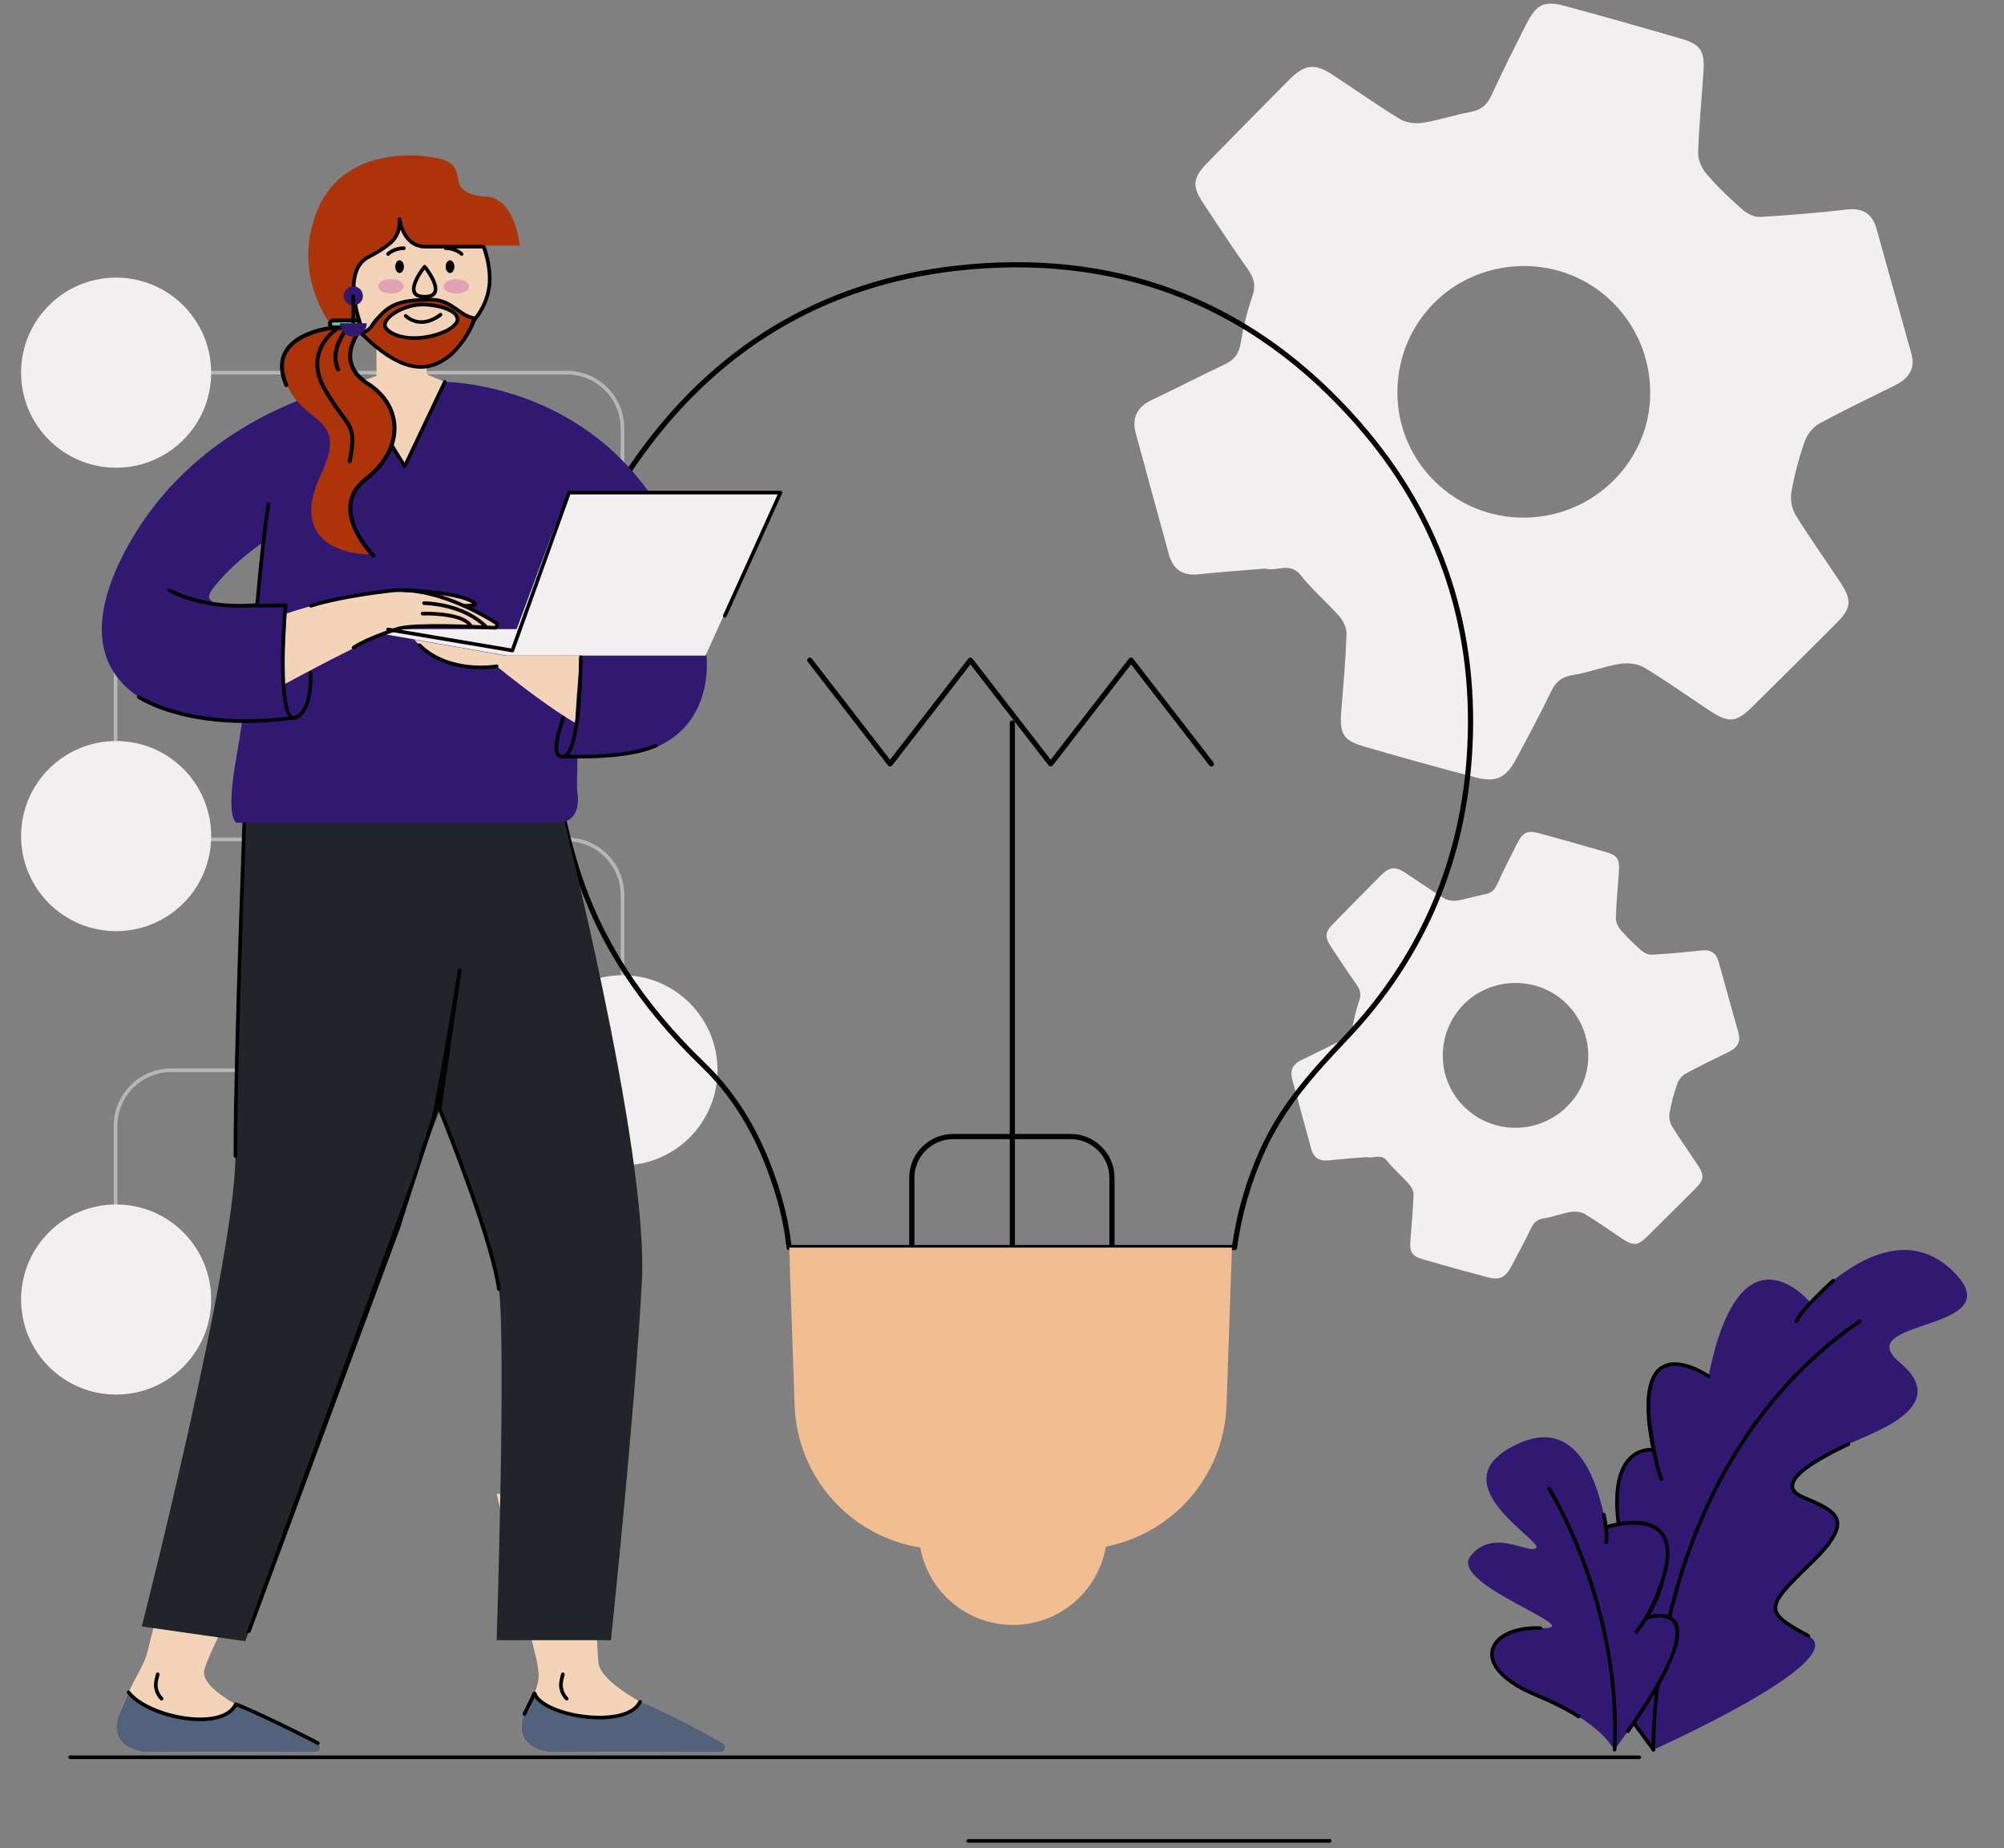 <svg viewBox="135.2 90.242 551.2 508.261" xmlns="http://www.w3.org/2000/svg" overflow="visible">
    <rect x="135.2" y="90.242" width="551.2" height="508.261" fill="#808080" stroke="none"/>
    <g id="Master/Spot Illustration/Process" stroke="none" stroke-width="1" fill="none" fill-rule="evenodd">
        <path d="M586.099,574 L154.5,574 C154.224,574 154,573.776 154,573.5 C154,573.224 154.224,573 154.5,573 L586.099,573 C586.375,573 586.599,573.224 586.599,573.5 C586.599,573.776 586.375,574 586.099,574" id="Fill-32" fill="#000"/>
        <path d="M500.937,597 L401.5,597 C401.224,597 401,596.776 401,596.5 C401,596.224 401.224,596 401.5,596 L500.937,596 C501.213,596 501.437,596.224 501.437,596.5 C501.437,596.776 501.213,597 500.937,597" id="Fill-33" fill="#000"/>
        <g id="User Interface" transform="translate(116, 56.24) scale(1 1)">
            <g id="User Interface/Idea" stroke="none" stroke-width="1" fill="none" fill-rule="evenodd">
                <g id="Group-22" transform="translate(25, 34)">
                    <path d="M165.412,141.246 C165.136,141.246 164.912,141.022 164.912,140.746 L164.912,117.781 C164.912,109.623 158.275,102.985 150.116,102.985 L52.281,102.985 C52.005,102.985 51.781,102.762 51.781,102.485 C51.781,102.209 52.005,101.985 52.281,101.985 L150.116,101.985 C158.826,101.985 165.912,109.071 165.912,117.781 L165.912,140.746 C165.912,141.022 165.688,141.246 165.412,141.246" id="Fill-1" fill="#B5B6B7"/>
                    <path d="M165.412,269.601 C165.136,269.601 164.912,269.377 164.912,269.101 L164.912,246.136 C164.912,237.978 158.275,231.34 150.116,231.34 L52.281,231.34 C52.005,231.34 51.781,231.117 51.781,230.84 C51.781,230.564 52.005,230.34 52.281,230.34 L150.116,230.34 C158.826,230.34 165.912,237.426 165.912,246.136 L165.912,269.101 C165.912,269.377 165.688,269.601 165.412,269.601" id="Fill-3" fill="#B5B6B7"/>
                    <path d="M25.987,206.111 C25.711,206.111 25.487,205.887 25.487,205.611 L25.487,182.646 C25.487,173.936 32.573,166.85 41.283,166.85 L139.117,166.85 C139.394,166.85 139.617,167.074 139.617,167.35 C139.617,167.627 139.394,167.85 139.117,167.85 L41.283,167.85 C33.124,167.85 26.487,174.488 26.487,182.646 L26.487,205.611 C26.487,205.887 26.263,206.111 25.987,206.111" id="Fill-5" fill="#B5B6B7"/>
                    <path d="M25.987,333.092 C25.711,333.092 25.487,332.868 25.487,332.592 L25.487,309.627 C25.487,300.917 32.573,293.831 41.283,293.831 L139.117,293.831 C139.394,293.831 139.617,294.055 139.617,294.331 C139.617,294.608 139.394,294.831 139.117,294.831 L41.283,294.831 C33.124,294.831 26.487,301.469 26.487,309.627 L26.487,332.592 C26.487,332.868 26.263,333.092 25.987,333.092" id="Fill-7" fill="#B5B6B7"/>
                    <g id="Group-11" transform="translate(0, 0.494)" fill="#F1EFEF">
                        <path d="M165.412,140.252 C150.974,140.252 139.271,151.955 139.271,166.393 C139.271,180.829 150.974,192.533 165.412,192.533 C179.849,192.533 191.553,180.829 191.553,166.393 C191.553,151.955 179.849,140.252 165.412,140.252 M165.412,267.696 C150.974,267.696 139.271,279.399 139.271,293.837 C139.271,308.274 150.974,319.978 165.412,319.978 C179.849,319.978 191.553,308.274 191.553,293.837 C191.553,279.399 179.849,267.696 165.412,267.696 M26.141,203.295 C11.704,203.295 0,214.998 0,229.436 C0,243.873 11.704,255.576 26.141,255.576 C40.578,255.576 52.281,243.873 52.281,229.436 C52.281,214.998 40.578,203.295 26.141,203.295 M26.141,330.739 C11.704,330.739 0,342.443 0,356.88 C0,371.317 11.704,383.022 26.141,383.022 C40.578,383.022 52.281,371.317 52.281,356.88 C52.281,342.443 40.578,330.739 26.141,330.739 M26.141,75.851 C11.704,75.851 0,87.554 0,101.991 C0,116.428 11.704,128.132 26.141,128.132 C40.578,128.132 52.281,116.428 52.281,101.991 C52.281,87.554 40.578,75.851 26.141,75.851 M411.082,309.651 C400.067,309.703 391.063,300.839 391.038,289.918 C391.012,278.742 399.809,269.887 410.995,269.828 C422.073,269.77 431.021,278.689 431.06,289.829 C431.098,300.703 422.132,309.6 411.082,309.651 M466.885,263.926 C466.221,261.56 464.73,260.593 462.2,260.881 C457.641,261.4 453.065,261.794 448.485,262.059 C447.572,262.111 446.428,261.561 445.707,260.928 C443.706,259.172 441.764,257.32 440.023,255.312 C439.258,254.429 438.613,253.06 438.646,251.933 C438.773,247.599 439.227,243.274 439.497,238.942 C439.696,235.767 438.994,234.725 435.941,233.839 C429.856,232.072 423.761,230.338 417.644,228.687 C414.245,227.769 413.058,228.359 411.421,231.584 C409.534,235.302 407.667,239.033 405.921,242.819 C405.223,244.333 404.29,245.143 402.621,245.441 C400.085,245.896 397.617,246.752 395.075,247.149 C393.913,247.331 392.437,247.166 391.46,246.573 C387.826,244.367 384.349,241.902 380.795,239.565 C377.969,237.705 376.368,237.868 373.937,240.313 C369.58,244.693 365.243,249.094 360.929,253.516 C358.624,255.879 358.508,257.177 360.314,259.909 C362.616,263.389 364.905,266.88 367.322,270.28 C368.323,271.689 368.679,272.907 368.069,274.644 C367.219,277.064 366.625,279.602 366.205,282.137 C365.923,283.838 365.103,284.741 363.617,285.438 C359.767,287.243 355.995,289.215 352.15,291.032 C349.804,292.141 348.966,293.892 349.623,296.329 C351.335,302.689 353.12,309.029 354.836,315.387 C355.516,317.908 357.067,318.897 359.656,318.614 C363.14,318.234 366.641,318.007 370.142,317.713 C371.96,318.242 373.999,316.603 375.712,318.752 C377.571,321.084 379.889,323.046 381.861,325.297 C382.496,326.023 383.027,327.166 382.992,328.095 C382.837,332.179 382.482,336.256 382.152,340.332 C381.867,343.838 382.432,344.906 385.745,345.874 C391.587,347.579 397.454,349.201 403.34,350.747 C406.682,351.625 408.236,350.863 409.871,347.796 C411.754,344.265 413.659,340.74 415.39,337.135 C416.16,335.53 417.162,334.812 418.935,334.54 C421.392,334.164 423.757,333.193 426.213,332.803 C427.462,332.604 429.045,332.746 430.095,333.373 C433.601,335.468 436.925,337.865 440.337,340.119 C443.527,342.229 444.644,342.135 447.313,339.5 C451.71,335.16 456.09,330.803 460.457,326.433 C462.92,323.968 463.054,322.773 461.139,319.867 C458.796,316.314 456.305,312.855 454.077,309.232 C453.465,308.238 453.206,306.744 453.409,305.59 C453.884,302.895 454.601,300.219 455.503,297.634 C455.884,296.541 456.782,295.346 457.776,294.801 C461.721,292.641 465.798,290.721 469.823,288.707 C471.912,287.662 473.088,286.148 472.397,283.674 C470.558,277.092 468.733,270.505 466.885,263.926 M413.381,141.859 C394.242,141.949 378.598,126.549 378.555,107.574 C378.511,88.156 393.795,72.77 413.229,72.668 C432.476,72.567 448.024,88.065 448.093,107.419 C448.158,126.314 432.58,141.77 413.381,141.859 M519.912,96.725 C516.717,85.288 513.546,73.845 510.335,62.413 C509.181,58.303 506.592,56.622 502.195,57.123 C494.275,58.025 486.323,58.709 478.367,59.169 C476.779,59.261 474.793,58.304 473.54,57.204 C470.064,54.153 466.689,50.938 463.665,47.447 C462.335,45.912 461.215,43.534 461.272,41.576 C461.492,34.045 462.282,26.533 462.751,19.007 C463.095,13.488 461.875,11.678 456.572,10.139 C446,7.07 435.41,4.056 424.782,1.187 C418.877,-0.407 416.814,0.618 413.971,6.221 C410.691,12.682 407.447,19.165 404.414,25.742 C403.201,28.372 401.58,29.779 398.681,30.298 C394.274,31.087 389.986,32.574 385.569,33.266 C383.55,33.581 380.987,33.295 379.288,32.264 C372.974,28.431 366.934,24.148 360.758,20.086 C355.848,16.856 353.067,17.139 348.843,21.387 C341.274,28.998 333.738,36.644 326.243,44.327 C322.238,48.433 322.036,50.688 325.175,55.435 C329.174,61.481 333.151,67.547 337.35,73.453 C339.089,75.9 339.707,78.019 338.648,81.035 C337.171,85.24 336.139,89.65 335.41,94.054 C334.92,97.009 333.495,98.579 330.913,99.79 C324.224,102.927 317.67,106.353 310.99,109.51 C306.912,111.436 305.458,114.478 306.599,118.712 C309.574,129.762 312.674,140.777 315.656,151.825 C316.839,156.205 319.532,157.922 324.031,157.432 C330.084,156.773 336.166,156.377 342.249,155.866 C345.408,156.784 348.951,153.937 351.927,157.671 C355.158,161.724 359.184,165.132 362.611,169.043 C363.714,170.303 364.636,172.29 364.575,173.903 C364.306,180.999 363.69,188.083 363.116,195.165 C362.621,201.257 363.601,203.113 369.36,204.794 C379.509,207.757 389.704,210.574 399.929,213.262 C405.736,214.787 408.435,213.463 411.276,208.134 C414.548,201.998 417.858,195.875 420.865,189.609 C422.202,186.823 423.944,185.574 427.025,185.102 C431.294,184.448 435.403,182.762 439.67,182.083 C441.84,181.737 444.59,181.985 446.414,183.075 C452.506,186.715 458.282,190.88 464.209,194.797 C469.752,198.459 471.693,198.299 476.33,193.721 C483.97,186.18 491.58,178.609 499.167,171.017 C503.447,166.732 503.679,164.657 500.351,159.609 C496.281,153.436 491.953,147.425 488.081,141.131 C487.019,139.404 486.569,136.809 486.922,134.803 C487.747,130.12 488.994,125.472 490.559,120.981 C491.221,119.082 492.782,117.003 494.51,116.057 C501.363,112.303 508.446,108.969 515.44,105.471 C519.071,103.655 521.114,101.024 519.912,96.725" id="Fill-9"/>
                    </g>
                    <path d="M397.576,208.727 C395.43,238.036 384.042,263.719 363.727,285.064 C354.792,294.452 346.32,303.879 340.863,315.95 C336.981,324.535 334.38,333.424 333.127,342.384 L300.759,342.384 L300.759,323.911 C300.759,317.261 295.349,311.852 288.7,311.852 L273.36,311.852 L273.36,198.815 C273.36,198.421 273.04,198.102 272.647,198.102 C272.253,198.102 271.934,198.421 271.934,198.815 L271.934,311.852 L256.342,311.852 C249.693,311.852 244.283,317.261 244.283,323.911 L244.283,342.384 L211.892,342.384 C211.325,337.831 210.492,333.675 209.352,329.699 C204.844,313.973 197.917,301.768 188.175,292.386 C170.847,275.7 159.458,257.984 153.358,238.226 C140.578,196.831 146.66,158.642 171.436,124.718 C193.628,94.331 223.856,77.292 261.28,74.078 C303.493,70.449 339.14,84.858 367.219,116.901 C389.926,142.814 400.139,173.708 397.576,208.727 L397.576,208.727 Z M273.36,342.384 L273.36,313.278 L288.7,313.278 C294.563,313.278 299.333,318.047 299.333,323.911 L299.333,342.384 L273.36,342.384 Z M245.709,342.384 L245.709,323.911 C245.709,318.047 250.479,313.278 256.342,313.278 L271.934,313.278 L271.934,342.384 L245.709,342.384 Z M368.291,115.961 C339.897,83.559 303.85,68.989 261.158,72.658 C223.305,75.909 192.731,93.142 170.284,123.876 C145.229,158.185 139.076,196.799 151.996,238.646 C158.169,258.641 169.68,276.555 187.186,293.414 C196.743,302.617 203.545,314.614 207.981,330.091 C209.152,334.176 209.993,338.458 210.553,343.181 C210.595,343.539 210.899,343.81 211.261,343.81 L271.934,343.81 L271.934,361.981 C271.934,362.374 272.253,362.694 272.647,362.694 C273.04,362.694 273.36,362.374 273.36,361.981 L273.36,343.81 L333.75,343.81 C334.107,343.81 334.409,343.545 334.456,343.191 C335.656,334.16 338.248,325.193 342.161,316.538 C347.527,304.669 355.913,295.343 364.761,286.046 C385.308,264.456 396.827,238.477 398.998,208.831 C401.591,173.417 391.26,142.171 368.291,115.961 L368.291,115.961 Z" id="Fill-14" fill="#000"/>
                    <path d="M305.858,181.111 C305.588,180.761 305.001,180.761 304.731,181.111 L283.198,208.919 L261.669,181.111 C261.399,180.761 260.812,180.763 260.541,181.111 L239.013,208.918 L217.484,181.111 C217.243,180.799 216.795,180.743 216.483,180.984 C216.172,181.225 216.115,181.673 216.357,181.984 L238.449,210.519 C238.719,210.867 239.307,210.867 239.576,210.519 L261.105,182.712 L282.635,210.519 C282.904,210.867 283.492,210.869 283.762,210.519 L305.295,182.712 L326.827,210.519 C326.967,210.701 327.178,210.796 327.391,210.796 C327.544,210.796 327.697,210.747 327.827,210.646 C328.138,210.405 328.195,209.958 327.954,209.646 L305.858,181.111 Z" id="Fill-16" fill="#000"/>
                    <path d="M211.264,343.098 L212.753,386.433 C213.438,406.346 228.224,422.538 247.317,425.565 C249.507,437.675 260.081,446.868 272.822,446.868 C285.645,446.868 296.269,437.553 298.363,425.327 C316.79,421.76 330.89,405.868 331.558,386.433 L333.047,343.098 L211.264,343.098 Z" id="Fill-18" fill="#F0BE91"/>
                </g>
            </g>
        </g>
        <g id="Side Decoration" transform="translate(355, 55.994) scale(1 1)">
            <g id="Side Decoration/Wavy Leaves Copy" stroke="none" stroke-width="1" fill="none" fill-rule="evenodd">
                <path d="M234.981,515.404 C234.981,515.404 290.173,490.802 277.585,484.103 C264.998,477.404 265.785,476.224 278.372,464.029 C290.96,451.836 285.06,449.869 276.012,445.935 C266.965,442.001 281.972,434.528 288.6,431.381 C295.228,428.234 317.315,421.153 302.761,408.959 C288.207,396.765 334.623,400.698 317.315,383.784 C300.007,366.869 278.106,392.438 278.106,392.438 C278.106,392.438 258.875,368.945 250.135,412.75 C250.135,412.75 227.831,397.21 234.981,432.954 C234.981,432.954 216.694,430.2 229.465,471.11 C229.465,471.11 215.147,471.532 221.938,492.622 C223.922,498.785 226.991,504.546 230.829,509.761 L234.981,515.404 Z" id="Fill-20" fill="#311873"/>
                <path d="M234.98,515.904 C234.71,515.904 234.488,515.689 234.48,515.418 C234.476,515.223 234.029,495.697 240.795,471.5 C247.044,449.154 260.897,418.126 291.403,397.214 C291.631,397.058 291.942,397.116 292.099,397.344 C292.254,397.572 292.196,397.883 291.969,398.039 C261.72,418.774 247.973,449.562 241.767,471.739 C235.035,495.797 235.475,515.197 235.48,515.39 C235.488,515.666 235.27,515.896 234.994,515.904 L234.98,515.904 Z" id="Fill-21" fill="#000"/>
                <path d="M277.585,484.603 C277.506,484.603 277.425,484.584 277.351,484.544 C271.216,481.28 268.419,479.399 268.064,476.886 C267.641,473.881 270.999,470.477 278.024,463.671 C283.247,458.612 285.474,455.134 285.034,452.726 C284.57,450.183 281.086,448.676 276.676,446.768 L275.813,446.394 C273.763,445.502 272.712,444.34 272.689,442.94 C272.622,438.886 281.615,434.144 288.385,430.929 C288.635,430.812 288.933,430.917 289.051,431.166 C289.17,431.416 289.064,431.714 288.814,431.832 C278.735,436.618 273.646,440.35 273.689,442.923 C273.705,443.896 274.554,444.756 276.211,445.477 L277.073,445.85 C281.758,447.877 285.458,449.478 286.018,452.546 C286.53,455.351 284.279,459.003 278.72,464.389 C272.125,470.778 268.7,474.229 269.055,476.746 C269.347,478.815 272.114,480.625 277.82,483.662 C278.064,483.791 278.157,484.094 278.027,484.338 C277.937,484.507 277.764,484.603 277.585,484.603" id="Fill-22" fill="#000"/>
                <path d="M234.981,515.904 C234.827,515.904 234.676,515.834 234.578,515.7 L230.425,510.057 C226.415,504.608 223.399,498.793 221.461,492.775 C218.891,484.794 218.988,478.764 221.75,474.854 C224.018,471.644 227.398,470.86 228.805,470.67 C224.995,458.291 221.818,442.369 227.733,435.47 C230.103,432.707 233.06,432.404 234.364,432.413 C232.002,420.2 232.883,412.648 236.985,409.961 C242.091,406.614 250.082,412.104 250.42,412.34 C250.647,412.498 250.703,412.809 250.545,413.036 C250.387,413.262 250.075,413.318 249.849,413.16 C249.772,413.107 242.074,407.82 237.532,410.798 C233.788,413.252 233.075,420.88 235.471,432.856 C235.502,433.015 235.455,433.18 235.343,433.298 C235.231,433.416 235.068,433.47 234.907,433.448 C234.757,433.427 231.198,432.95 228.479,436.137 C225.336,439.821 223.04,448.852 229.942,470.961 C229.989,471.11 229.962,471.272 229.872,471.4 C229.782,471.527 229.636,471.605 229.481,471.61 C229.437,471.611 225.127,471.794 222.558,475.443 C219.997,479.083 219.947,484.811 222.413,492.468 C224.318,498.383 227.285,504.102 231.231,509.465 L235.383,515.108 C235.547,515.33 235.499,515.643 235.277,515.807 C235.188,515.872 235.084,515.904 234.981,515.904" id="Fill-23" fill="#000"/>
                <path d="M224.287,515.404 C223.951,515.859 221.945,508.314 202.739,500.389 C183.534,492.465 189.477,481.427 203.91,481.993 C218.344,482.56 178.439,470.141 184.665,462.183 C190.892,454.225 201.002,461.9 202.739,459.919 C204.476,457.938 177.024,442.938 195.42,432.466 C213.816,421.995 219.759,441.738 222.023,454.225 C222.023,454.225 250.89,444.636 233.06,479.163 C233.06,479.163 257.117,470.987 224.287,515.404" id="Fill-24" fill="#311873"/>
                <path d="M224.288,515.904 C224.28,515.904 224.271,515.904 224.263,515.904 C223.987,515.89 223.775,515.655 223.788,515.38 C225.738,475.558 206.042,444.192 205.843,443.88 C205.694,443.647 205.762,443.338 205.995,443.189 C206.228,443.04 206.538,443.109 206.685,443.341 C206.887,443.656 226.753,475.278 224.787,515.428 C224.774,515.696 224.553,515.904 224.288,515.904" id="Fill-25" fill="#000"/>
                <path d="M214.401,506.794 C214.309,506.794 214.217,506.769 214.133,506.716 C210.889,504.658 206.991,502.685 202.548,500.852 C193.841,497.259 189.224,492.458 190.197,488.007 C191.111,483.825 196.628,481.204 203.93,481.494 C204.206,481.505 204.421,481.737 204.41,482.013 C204.4,482.29 204.176,482.51 203.891,482.493 C197.193,482.227 191.969,484.586 191.174,488.22 C190.314,492.159 194.708,496.535 202.93,499.927 C207.426,501.782 211.376,503.782 214.67,505.872 C214.902,506.02 214.972,506.329 214.824,506.562 C214.729,506.712 214.567,506.794 214.401,506.794" id="Fill-26" fill="#000"/>
                <path d="M227.949,510.835 C227.849,510.835 227.749,510.805 227.661,510.744 C227.436,510.585 227.382,510.273 227.541,510.047 C241.522,490.211 242.198,483.023 240.303,480.486 C238.389,477.925 233.272,479.619 233.221,479.637 C233.026,479.701 232.814,479.644 232.681,479.489 C232.549,479.335 232.523,479.115 232.616,478.934 C237.711,469.068 239.44,461.947 237.756,457.768 C237.043,455.999 235.689,454.764 233.73,454.097 C228.981,452.481 222.248,454.676 222.18,454.699 C221.918,454.784 221.635,454.644 221.548,454.382 C221.461,454.12 221.603,453.837 221.865,453.75 C222.154,453.655 228.981,451.425 234.052,453.151 C236.299,453.916 237.857,455.343 238.684,457.395 C240.421,461.707 238.851,468.765 234.017,478.386 C235.829,477.979 239.363,477.559 241.102,479.885 C244.15,483.96 239.863,494.302 228.358,510.623 C228.261,510.761 228.106,510.835 227.949,510.835" id="Fill-27" fill="#000"/>
                <path d="M230.264,483.507 C230.152,483.507 230.038,483.469 229.945,483.392 C229.733,483.216 229.703,482.901 229.879,482.688 C229.931,482.625 235.137,476.275 236.699,469.66 C236.763,469.39 237.03,469.227 237.3,469.288 C237.569,469.351 237.736,469.621 237.672,469.889 C236.055,476.736 230.869,483.06 230.649,483.326 C230.551,483.445 230.408,483.507 230.264,483.507" id="Fill-28" fill="#000"/>
                <path d="M222.023,458.912 C222.006,458.912 221.989,458.911 221.973,458.91 C221.698,458.882 221.498,458.637 221.525,458.362 C221.716,456.46 221.487,453.945 220.845,450.885 C220.788,450.615 220.961,450.35 221.231,450.293 C221.503,450.238 221.767,450.41 221.823,450.68 C222.487,453.84 222.721,456.458 222.52,458.462 C222.494,458.72 222.277,458.912 222.023,458.912" id="Fill-29" fill="#000"/>
                <path d="M237.185,441.482 C236.998,441.482 236.819,441.378 236.733,441.198 C234.865,437.296 233.294,425.008 233.228,424.487 C233.193,424.213 233.387,423.962 233.661,423.928 C233.94,423.898 234.185,424.087 234.22,424.361 C234.236,424.487 235.836,437.009 237.636,440.766 C237.755,441.015 237.649,441.314 237.4,441.433 C237.331,441.466 237.257,441.482 237.185,441.482" id="Fill-30" fill="#000"/>
                <path d="M274.338,398.127 C274.284,398.127 274.229,398.118 274.174,398.1 C273.913,398.009 273.775,397.724 273.865,397.463 C274.971,394.271 283.773,386.357 284.148,386.022 C284.352,385.837 284.669,385.855 284.854,386.061 C285.038,386.266 285.021,386.582 284.815,386.767 C284.725,386.847 275.832,394.841 274.811,397.791 C274.739,397.998 274.545,398.127 274.338,398.127" id="Fill-31" fill="#000"/>
            </g>
        </g>
        <g transform="translate(-12.793, -178.006) scale(1 1)" id="Master/Character/Standing">
            <defs>
                <polygon id="mastercharacterstanding-path-1" points="0 -0 71.516 -0 71.516 59.657 0 59.657"/>
            </defs>
            <g id="Master/Character/Standing" stroke="none" stroke-width="1" fill="none" fill-rule="evenodd">
                <g id="Lower Body/Standing" transform="translate(47, 444) scale(1 1)">
                    <g id="Lower Body/Standing/Walking Shoes" stroke="none" stroke-width="1" fill="none" fill-rule="evenodd">
                        <g id="Group" transform="translate(133, 43)">
                            <path d="M166.831,260.632 C160.834,256.957 133.185,246.678 132.556,238.307 C131.58,225.315 131.613,204.543 131.786,189.603 C123.731,190.452 114.458,191.337 104.596,192.101 L115.758,238.507 C116.298,242.694 117.025,243.095 112.473,252.593 C108.159,261.59 118.711,263.014 118.711,263.014 L166.114,263.133 C166.861,263.135 167.469,262.529 167.469,261.782 C167.469,261.312 167.232,260.877 166.831,260.632 M55.4,260.632 C49.404,256.957 21.523,247.938 24.291,240.013 C27.145,231.837 39.067,209.784 47.361,194.098 C37.159,193.858 27.611,193.172 19.43,191.866 L8.426,236.017 C7.133,240.359 4.729,242.596 0.793,252.611 C-2.857,261.898 7.281,263.014 7.281,263.014 L54.684,263.133 C55.432,263.135 56.038,262.529 56.038,261.782 C56.038,261.312 55.801,260.877 55.4,260.632" id="Skin" fill="#f4d4b8"/>
                            <path d="M166.831,260.632 C165.092,259.567 148.763,250.882 144.041,249.233 C140.471,256.938 117.2,253.308 115.007,246.911 C114.978,246.982 112.252,252.54 112.224,252.611 C108.574,261.898 118.711,263.014 118.711,263.014 L166.115,263.133 C166.861,263.135 167.469,262.529 167.469,261.782 C167.469,261.312 167.232,260.877 166.831,260.632 M55.4,260.632 C53.661,259.567 37.545,251.574 32.823,249.925 C29.254,257.63 8.399,253.481 3.358,246.63 C3.33,246.7 0.821,252.54 0.793,252.611 C-2.857,261.898 7.281,263.014 7.281,263.014 L54.684,263.133 C55.432,263.135 56.038,262.529 56.038,261.782 C56.038,261.312 55.801,260.877 55.4,260.632" id="Shoes" fill="#53627B"/>
                            <path d="M121.553,0.5 C121.553,0.5 146.506,97.141 144.541,133.721 C142.575,170.301 136.032,232.304 136.032,232.304 L104.596,232.304 C104.596,232.304 107.235,150.614 105.203,135.714 C103.171,120.814 88.949,86.274 88.949,86.274 L35.445,232.594 L7,228.53 C7,228.53 32.736,127.587 32.736,99.143 C32.736,70.697 35.445,0.5 35.445,0.5 L121.553,0.5 Z" id="Pants" fill="#212529"/>
                            <path d="M32.736,99.643 C33.012,99.643 33.236,99.419 33.236,99.143 C33.236,72.264 35.688,7.26 35.926,1 L121.553,1 C121.829,1 122.053,0.777 122.053,0.5 C122.053,0.224 121.829,0 121.553,0 L35.445,0 C35.176,0 34.956,0.212 34.945,0.481 C34.918,1.183 32.236,71.013 32.236,99.143 C32.236,99.419 32.46,99.643 32.736,99.643 L32.736,99.643 Z M3.063,246.227 C3.283,246.063 3.598,246.109 3.761,246.334 C6.976,250.702 17.623,254.234 25.252,253.469 C27.825,253.211 31.148,252.349 32.369,249.715 C32.478,249.48 32.743,249.365 32.988,249.453 C37.805,251.134 54.067,259.229 55.661,260.205 C55.897,260.349 55.971,260.657 55.827,260.892 C55.732,261.047 55.568,261.132 55.4,261.132 C55.311,261.132 55.221,261.108 55.14,261.058 C53.602,260.116 38.289,252.491 33.066,250.545 C31.834,252.727 29.18,254.08 25.353,254.465 C17.291,255.273 6.404,251.612 2.956,246.925 C2.792,246.704 2.84,246.39 3.063,246.227 Z M115.031,246.414 C115.235,246.424 115.413,246.555 115.48,246.749 C116.534,249.824 123.596,252.647 131.222,253.042 C137.645,253.368 142.268,251.871 143.587,249.022 C143.703,248.771 144.002,248.662 144.251,248.778 C144.502,248.894 144.61,249.192 144.495,249.442 C143.126,252.396 138.851,254.087 132.903,254.087 C132.34,254.087 131.762,254.071 131.17,254.041 C124.644,253.703 117.245,251.406 115.016,248.036 C114.815,248.446 114.524,249.04 114.104,249.901 C113.422,251.294 112.728,252.712 112.681,252.814 C112.566,253.061 112.277,253.175 112.028,253.068 C111.779,252.962 111.659,252.678 111.759,252.426 C111.775,252.385 111.846,252.24 113.205,249.461 C113.861,248.12 114.506,246.803 114.551,246.707 C114.637,246.52 114.817,246.418 115.031,246.414 Z M122.823,241.179 L122.915,241.191 C123.184,241.255 123.351,241.523 123.288,241.793 L123.288,241.793 L122.907,243.421 C122.516,245.096 123.008,246.823 124.225,248.039 C124.42,248.234 124.42,248.55 124.225,248.746 C124.127,248.843 123.999,248.892 123.871,248.892 C123.743,248.892 123.615,248.843 123.518,248.746 C122.055,247.284 121.463,245.209 121.933,243.193 L121.933,243.193 L122.314,241.564 C122.377,241.296 122.639,241.131 122.915,241.191 Z M11.394,241.179 L11.483,241.191 C11.753,241.255 11.92,241.523 11.857,241.792 L11.857,241.792 L11.478,243.42 C11.085,245.095 11.577,246.822 12.794,248.039 C12.989,248.234 12.989,248.55 12.794,248.746 C12.696,248.843 12.568,248.892 12.44,248.892 C12.313,248.892 12.185,248.843 12.087,248.746 C10.624,247.283 10.032,245.207 10.503,243.192 L10.503,243.192 L10.883,241.565 C10.946,241.296 11.215,241.131 11.483,241.191 Z M94.002,47.601 L94.991,47.744 C94.991,47.744 92.11,67.649 89.433,86.138 C89.925,87.337 103.707,121.045 105.698,135.647 C105.736,135.92 105.544,136.172 105.271,136.209 C104.998,136.244 104.745,136.056 104.708,135.782 C102.964,122.997 91.362,93.627 88.494,86.5 C81.585,107.775 78.104,118.587 78.053,118.936 C78.045,118.991 64.348,155.981 36.963,229.908 C36.927,230.156 36.713,230.335 36.469,230.335 C36.445,230.335 35.999,230.337 35.974,230.335 C35.701,230.295 35.933,230.035 35.974,229.762 L35.974,229.762 L83.027,100.869 C83.721,96.082 86.177,91.678 87.251,86.138 C90.787,67.895 94.002,47.601 94.002,47.601 L94.002,47.601 Z" id="Fill-9" fill="#000"/>
                        </g>
                    </g>
                </g>
                <g id="Upper Body" transform="translate(8, 189) scale(1 1)">
                    <g id="Upper Body/Working" stroke="none" stroke-width="1" fill="none" fill-rule="evenodd">
                        <path d="M309.738,252.821 C308.622,256.032 300.031,257.039 293.444,257.336 C293.931,241.008 294.556,225.907 294.556,225.907 C294.556,225.907 311.579,247.531 309.738,252.821 M198.237,241.541 C203.7,234.004 212.664,228.208 212.664,228.208 C212.664,228.208 211.901,235.392 210.778,245.049 C203.562,245.924 194.888,246.161 198.237,241.541 M262.351,184.271 L251.309,207.505 L237.277,184.731 C237.277,184.731 229.822,186.008 219.658,190.346 L216.3,191.85 C203.017,198.083 186.338,209.341 175.345,229.061 C154.488,266.479 182.218,277.927 206.573,277.809 C206.059,281.284 205.553,284.453 205.072,287.096 C201.852,304.809 205.072,305.5 205.072,305.5 L292.946,305.5 C292.946,305.5 299.972,306.397 298.822,297.195 C298.563,295.122 298.779,293.15 298.822,287.096 C338.789,291.006 334.276,259.156 334.276,259.156 C325.543,184.271 262.351,184.271 262.351,184.271 Z" id="Sweater" fill="#311873"/>
                        <polygon id="Laptop" fill="#F1EFEF" points="295.993 215.061 282.08 252.274 282.021 252.259 243.497 252.259 243.497 253.259 279.365 259.537 334.062 259.537 354.148 215.061"/>
                        <path d="M299.447,259.536 L278.969,259.536 L253.982,255.163 C262.203,265.136 276.612,262.484 276.612,262.484 C284.362,268.709 291.742,274.227 298.217,278.077 C298.642,267.418 299.54,262.807 299.447,259.536 L299.447,259.536 Z M275.921,251.884 C276.701,251.928 277.022,250.905 276.359,250.492 C274.382,249.262 271.292,247.488 267.607,245.842 C269.987,245.844 271.409,245.606 270.289,244.886 C265.697,241.929 251.099,241.541 251.099,241.541 C251.066,241.551 251.041,241.56 251.009,241.57 C250.052,241.543 249.097,241.546 248.151,241.621 C233.739,242.775 218.718,247.992 218.718,247.992 L217.786,267.66 C217.786,267.66 243.572,253.581 249.814,252.054 C254.699,250.857 269.649,251.533 275.921,251.884 L275.921,251.884 Z M262.351,184.271 L257.351,182.201 L257.351,172.999 L243.55,172.999 L243.55,182.661 L237.277,184.731 L251.309,207.505 L262.351,184.271 Z" id="Skin" fill="#f4d4b8"/>
                        <path d="M294.685,287.863 C294.554,287.863 294.422,287.849 294.289,287.823 C293.706,287.709 293.256,287.395 292.953,286.893 C291.844,285.061 293.025,281.072 293.973,277.866 C294.129,277.34 294.275,276.848 294.394,276.414 C294.467,276.147 294.745,275.993 295.009,276.064 C295.276,276.138 295.432,276.414 295.359,276.679 C295.237,277.12 295.09,277.617 294.932,278.15 C294.134,280.846 292.928,284.922 293.808,286.376 C293.964,286.634 294.179,286.782 294.482,286.842 C294.797,286.901 295.079,286.823 295.371,286.586 C297.649,284.733 299.099,274.788 299.25,259.982 C299.253,259.708 299.477,259.487 299.75,259.487 L299.755,259.487 C300.032,259.49 300.253,259.716 300.25,259.992 C300.159,268.998 299.484,284.529 296.001,287.362 C295.591,287.695 295.15,287.863 294.685,287.863" id="Fill-9" fill="#000"/>
                        <path d="M299.278,287.834 C298.134,287.834 296.959,287.818 295.752,287.787 C295.475,287.779 295.257,287.55 295.264,287.274 C295.272,286.999 295.516,286.779 295.777,286.787 C306.627,287.071 314.82,286.082 320.173,283.854 C320.428,283.752 320.72,283.868 320.827,284.123 C320.932,284.378 320.812,284.671 320.557,284.777 C315.675,286.809 308.528,287.834 299.278,287.834" id="Fill-11" fill="#000"/>
                        <path d="M280.918,258.635 C280.892,258.635 280.863,258.633 280.836,258.628 L246.633,252.853 C246.361,252.807 246.178,252.549 246.224,252.277 C246.269,252.004 246.537,251.823 246.799,251.866 L280.589,257.573 L296.034,214.535 C296.106,214.337 296.295,214.204 296.505,214.204 L354.661,214.204 C354.83,214.204 354.988,214.29 355.08,214.433 C355.173,214.575 355.187,214.755 355.116,214.91 L339.801,248.824 C339.688,249.076 339.392,249.187 339.139,249.074 C338.889,248.96 338.776,248.664 338.889,248.412 L353.887,215.204 L296.856,215.204 L281.389,258.304 C281.317,258.505 281.127,258.635 280.918,258.635" id="Fill-13" fill="#000"/>
                        <path d="M237.237,257.836 C237.073,257.836 236.911,257.755 236.816,257.606 C236.667,257.373 236.735,257.064 236.967,256.915 C241.647,253.922 249.349,251.668 249.675,251.573 C254.654,250.356 269.707,251.036 275.949,251.385 C276.125,251.393 276.183,251.279 276.204,251.21 C276.222,251.153 276.247,251.012 276.094,250.917 C271.37,247.979 259.195,241.247 248.191,242.12 C248.064,242.133 234.468,243.512 225.666,246.319 C225.399,246.401 225.121,246.257 225.037,245.995 C224.953,245.732 225.098,245.45 225.361,245.366 C234.265,242.526 247.965,241.139 248.101,241.125 C259.427,240.218 271.814,247.077 276.623,250.067 C277.119,250.376 277.333,250.956 277.157,251.512 C276.982,252.066 276.461,252.425 275.892,252.383 C269.694,252.037 254.758,251.358 249.933,252.539 C249.875,252.557 242.063,254.843 237.507,257.757 C237.423,257.811 237.33,257.836 237.237,257.836" id="Fill-15" fill="#000"/>
                        <path d="M273.628,252.082 C273.5,252.082 273.372,252.033 273.274,251.936 C267.038,245.702 256.736,245.623 256.633,245.623 C256.357,245.623 256.133,245.399 256.133,245.123 C256.133,244.847 256.357,244.623 256.633,244.623 C257.071,244.623 267.447,244.697 273.982,251.228 C274.177,251.424 274.177,251.74 273.982,251.936 C273.884,252.033 273.756,252.082 273.628,252.082" id="Fill-17" fill="#000"/>
                        <path d="M269.561,252.082 C269.374,252.082 269.195,251.977 269.109,251.796 C267.676,248.774 259.325,248.388 256.229,248.504 C255.963,248.506 255.722,248.297 255.711,248.021 C255.702,247.745 255.917,247.514 256.194,247.504 C256.676,247.491 268.006,247.136 270.013,251.368 C270.131,251.617 270.025,251.915 269.775,252.034 C269.707,252.066 269.633,252.082 269.561,252.082" id="Fill-19" fill="#000"/>
                        <path d="M267.65,246.343 C267.327,246.336 267.119,246.128 267.119,245.843 C267.119,245.566 267.343,245.343 267.619,245.343 L267.647,245.343 C268.849,245.343 269.51,245.277 269.869,245.214 C265.283,242.449 251.229,242.045 251.085,242.041 C250.81,242.033 250.592,241.804 250.599,241.527 C250.607,241.256 250.828,241.041 251.099,241.041 L251.112,241.041 C251.714,241.058 265.903,241.467 270.559,244.466 C271.061,244.789 271.26,245.141 271.15,245.513 C270.996,246.038 270.372,246.343 267.65,246.343 L267.65,246.343 Z" id="Fill-21" fill="#000"/>
                        <path d="M210.779,245.549 C210.763,245.549 210.749,245.548 210.734,245.547 C210.459,245.523 210.256,245.28 210.28,245.005 C212.146,223.895 213.368,217.834 213.381,217.776 C213.435,217.504 213.704,217.324 213.97,217.387 C214.241,217.443 214.415,217.706 214.359,217.977 C214.347,218.035 213.135,224.07 211.276,245.093 C211.253,245.353 211.035,245.549 210.779,245.549" id="Fill-23" fill="#000"/>
                        <path d="M220.876,277.187 C220.648,277.187 220.424,277.141 220.208,277.047 C215.796,275.155 217.582,251.017 217.982,246.216 L206.308,246.343 C194.044,246.495 186.59,242.157 186.276,241.972 C186.04,241.833 185.96,241.527 186.101,241.289 C186.238,241.049 186.547,240.971 186.784,241.11 C186.857,241.155 194.41,245.482 206.296,245.343 L218.523,245.21 C218.672,245.223 218.799,245.267 218.895,245.371 C218.99,245.474 219.038,245.614 219.025,245.754 C218.054,256.82 217.623,274.851 220.602,276.128 C221.202,276.391 222.008,275.678 222.575,275.035 C224.27,273.115 225.064,269.496 224.935,264.279 C224.929,264.002 225.148,263.773 225.423,263.766 L225.435,263.766 C225.706,263.766 225.929,263.982 225.935,264.253 C226.07,269.731 225.191,273.581 223.325,275.697 C222.45,276.688 221.63,277.187 220.876,277.187" id="Fill-25" fill="#000"/>
                        <path d="M207.518,278.064 C199.258,278.064 192.891,276.908 188.518,275.713 C181.476,273.789 178.005,271.409 177.862,271.308 C177.635,271.151 177.579,270.839 177.737,270.613 C177.893,270.387 178.206,270.332 178.432,270.487 C178.57,270.583 192.494,279.96 220.544,276.155 C220.807,276.105 221.069,276.308 221.107,276.583 C221.144,276.856 220.953,277.108 220.679,277.145 C215.866,277.799 211.474,278.064 207.518,278.064" id="Fill-27" fill="#000"/>
                        <path d="M272.328,263.29 C267.727,263.29 260.42,262.33 255.021,257.047 C254.824,256.853 254.82,256.537 255.014,256.34 C255.206,256.142 255.522,256.14 255.721,256.332 C263.785,264.224 276.397,262.018 276.521,261.992 C276.804,261.945 277.054,262.123 277.103,262.394 C277.154,262.665 276.974,262.926 276.703,262.976 C276.655,262.984 274.921,263.29 272.328,263.29" id="Fill-29" fill="#000"/>
                        <path d="M251.309,208.005 C251.136,208.005 250.975,207.915 250.883,207.768 L236.851,184.994 C236.706,184.759 236.78,184.45 237.014,184.306 C237.249,184.163 237.557,184.233 237.703,184.469 L251.252,206.46 L261.9,184.057 C262.018,183.807 262.318,183.701 262.566,183.82 C262.815,183.939 262.921,184.236 262.802,184.486 L251.76,207.72 C251.682,207.885 251.519,207.994 251.336,208.004 C251.327,208.005 251.318,208.005 251.309,208.005" id="Fill-31" fill="#000"/>
                    </g>
                </g>
                <g id="Hair" transform="translate(107, 209) scale(1 1)">
                    <g id="Hair/Side Tail" stroke="none" stroke-width="1" fill="none" fill-rule="evenodd">
                        <g id="Head" transform="translate(132, 111)">
                            <path d="M44.179,24.366 C44.588,35.691 33.36,45.088 22.457,45.088 C11.554,45.088 0.494,36.964 0.019,25.39 C-0.446,14.067 7.745,1.358 15.933,0.261 C32.608,-1.975 43.679,10.508 44.179,24.366" id="Fill-1" fill="#000"/>
                            <path d="M22.457,44.088 C12.476,44.088 1.479,36.559 1.018,25.35 C0.58,14.678 8.315,2.291 16.066,1.252 C17.313,1.085 18.558,1 19.766,1 C34.425,1 42.77,13.058 43.18,24.402 C43.345,28.984 41.463,33.553 37.881,37.268 C33.761,41.538 27.995,44.088 22.457,44.088" id="Fill-4" fill="#f4d4b8"/>
                        </g>
                        <path d="M174.803,113.318 C161.059,112.459 172.656,104.012 159.484,102.437 C159.484,102.437 136.578,98.142 128.56,116.467 C120.543,134.793 132.426,149.109 132.426,149.109 C132.426,149.109 113.703,150.86 119.76,164.837 C124.863,176.611 137.03,173.275 129.18,189.957 C121.33,206.637 132.908,211.74 143.702,211.74 C143.702,211.74 130.946,198.984 141.544,190.742 C152.141,182.499 151.945,170.724 142.132,164.444 C132.32,158.164 140.492,149.109 140.492,149.109 C140.492,149.109 134.43,133.79 142.304,129.639 C150.178,125.487 150.894,123.483 150.894,119.188 C150.894,119.188 151.753,126.776 158.053,126.776 L183.966,126.776 C183.966,126.776 182.753,113.815 174.803,113.318" id="Hair" fill="#ad3409"/>
                        <path d="M138.979,148.96 L132.689,148.96 C132.162,148.96 131.735,148.534 131.735,148.006 C131.735,147.48 132.162,147.052 132.689,147.052 L138.979,147.052 C139.506,147.052 139.933,147.48 139.933,148.006 C139.933,148.534 139.506,148.96 138.979,148.96" id="Fill-6" fill="#71BD9C"/>
                        <path d="M138.98,148.742 L132.69,148.742 C132.456,148.742 132.266,148.552 132.266,148.317 C132.266,148.083 132.456,147.893 132.69,147.893 L138.98,147.893 C139.214,147.893 139.404,148.083 139.404,148.317 C139.404,148.552 139.214,148.742 138.98,148.742 M142.43,164.289 C139.76,162.58 138.243,160.507 137.921,158.128 C137.444,154.606 139.708,151.307 140.577,150.192 C140.673,150.29 141.012,149.207 140.958,149.149 C140.941,149.121 140.917,149.101 140.897,149.077 C140.358,147.639 135.517,134.095 142.538,130.393 C148.643,127.173 150.582,125.117 151.162,122.384 C152.081,124.697 154.032,127.587 158.053,127.587 L173.226,127.587 C173.55,127.469 173.939,127.727 174.279,127.335 C174.209,127.181 174.147,127.026 174.076,126.873 C173.993,126.699 173.816,126.587 173.624,126.587 L158.053,126.587 C152.28,126.587 151.424,119.734 151.392,119.443 C151.362,119.18 151.131,118.994 150.865,119 C150.601,119.015 150.394,119.234 150.394,119.499 C150.394,123.663 149.713,125.479 142.071,129.508 C135.923,132.749 137.714,142.095 139.105,146.846 C139.062,146.842 139.022,146.833 138.98,146.833 L132.69,146.833 C131.871,146.833 131.206,147.499 131.206,148.317 C131.206,148.565 131.272,148.795 131.38,149 C128.808,149.396 121.966,150.868 119.181,155.576 C117.584,158.277 117.606,161.572 119.252,165.368 C119.374,165.648 119.7,165.776 119.981,165.656 C120.26,165.534 120.389,165.209 120.269,164.928 C118.772,161.476 118.727,158.52 120.132,156.142 C123.136,151.06 131.805,150.043 132.373,149.98 C129.778,152.212 124.832,158.003 129.939,166.74 C131.811,169.943 133.312,171.982 134.519,173.62 C137.368,177.488 138.044,178.407 136.643,185.997 C136.588,186.298 136.786,186.586 137.087,186.642 C137.121,186.648 137.155,186.651 137.188,186.651 C137.45,186.651 137.683,186.465 137.732,186.198 C139.22,178.137 138.337,176.937 135.411,172.964 C134.22,171.346 132.737,169.334 130.893,166.181 C125.121,156.308 133.046,150.709 134.184,149.974 L135.43,149.974 C134.083,151.917 131.315,156.751 133.53,161.124 C133.626,161.316 133.821,161.428 134.024,161.428 C134.107,161.428 134.192,161.408 134.273,161.367 C134.546,161.229 134.655,160.897 134.517,160.624 C132.281,156.209 136.058,150.943 136.802,149.974 L139.351,149.974 C138.248,151.499 136.345,154.72 136.822,158.27 C137.188,160.989 138.875,163.327 141.833,165.222 C146.203,168.018 148.721,172.006 148.925,176.45 C149.159,181.531 146.417,186.561 141.203,190.616 C138.471,192.741 136.99,195.352 136.802,198.376 C136.364,205.41 143.028,212.159 143.311,212.443 C143.419,212.551 143.561,212.605 143.702,212.605 C143.845,212.605 143.986,212.551 144.094,212.443 C144.31,212.227 144.31,211.877 144.095,211.66 C144.028,211.595 137.499,204.975 137.906,198.441 C138.076,195.75 139.413,193.411 141.883,191.489 C147.387,187.209 150.281,181.849 150.031,176.399 C149.81,171.586 147.112,167.285 142.43,164.289" id="Fill-1" fill="#000"/>
                    </g>
                </g>
                <g id="Expression" transform="translate(204, 312) scale(1 1)">
                    <g id="Expression/Happy" stroke="none" stroke-width="1" fill="none" fill-rule="evenodd">
                        <path d="M65.564,42.485 C65.732,42.705 65.689,43.019 65.468,43.186 C63.358,44.79 61.476,45.313 59.92,45.313 C57.017,45.313 55.245,43.492 55.218,43.464 C55.029,43.263 55.038,42.948 55.237,42.758 C55.438,42.568 55.754,42.577 55.944,42.775 C56.089,42.926 59.546,46.428 64.864,42.39 C65.083,42.222 65.398,42.265 65.564,42.485 Z M61.176,29.268 C61.596,29.782 65.243,34.359 64.053,36.867 C63.584,37.856 62.486,38.357 60.789,38.357 C59.092,38.357 57.994,37.856 57.525,36.868 C56.335,34.36 59.982,29.782 60.402,29.268 C60.591,29.036 60.986,29.036 61.176,29.268 Z M60.789,30.398 C59.636,31.938 57.734,34.975 58.429,36.439 C58.718,37.048 59.512,37.357 60.789,37.357 C62.066,37.357 62.86,37.048 63.149,36.439 C63.845,34.975 61.942,31.938 60.789,30.398 Z M53.897,27.836 C54.555,27.836 55.089,28.619 55.089,29.584 C55.089,30.549 54.555,31.332 53.897,31.332 C53.239,31.332 52.706,30.549 52.706,29.584 C52.706,28.619 53.239,27.836 53.897,27.836 Z M67.769,27.836 C68.428,27.836 68.961,28.619 68.961,29.584 C68.961,30.549 68.428,31.332 67.769,31.332 C67.112,31.332 66.578,30.549 66.578,29.584 C66.578,28.619 67.112,27.836 67.769,27.836 Z M55.09,24 C55.366,24 55.59,24.224 55.59,24.5 C55.59,24.776 55.366,25 55.09,25 C52.567,25 51.088,26.429 51.073,26.444 C50.975,26.54 50.848,26.588 50.721,26.588 C50.592,26.588 50.464,26.539 50.367,26.441 C50.172,26.245 50.172,25.93 50.367,25.735 C50.438,25.665 52.136,24 55.09,24 Z M66.578,24 C69.532,24 71.23,25.665 71.301,25.735 C71.496,25.93 71.496,26.245 71.301,26.441 C71.204,26.539 71.075,26.588 70.947,26.588 C70.82,26.588 70.693,26.54 70.595,26.444 C70.581,26.429 69.101,25 66.578,25 C66.302,25 66.078,24.776 66.078,24.5 C66.078,24.224 66.302,24 66.578,24 Z" id="Combined-Shape" fill="#000"/>
                        <path d="M51.5,33 C53.433,33 55,33.895 55,35 C55,36.105 53.433,37 51.5,37 C49.566,37 48,36.105 48,35 C48,33.895 49.566,33 51.5,33 Z M69.5,33 C71.433,33 73,33.895 73,35 C73,36.105 71.433,37 69.5,37 C67.567,37 66,36.105 66,35 C66,33.895 67.567,33 69.5,33 Z" id="Cheeks" fill="#E2A2B5"/>
                    </g>
                </g>
                <g id="Facial Hair" transform="translate(204.167, 311.7) scale(1 1)">
                    <g id="Facial Hair/Full Beard" stroke="none" stroke-width="1" fill="none" fill-rule="evenodd">
                        <path d="M49.667,45.99 C49.667,43.414 55.366,40.301 59.885,40.301 C64.404,40.301 69.667,41.825 69.667,44.401 C69.667,45.739 66.57,48.652 59.885,49.401 C53.199,50.151 49.667,47.291 49.667,45.99 Z M47.726,44.043 C44.494,47.671 43.063,48.187 43.063,48.187 C65.847,70.726 74.266,44.913 74.266,44.043 C69.344,43.135 67.834,38.941 60.971,38.941 C54.109,38.941 50.957,40.414 47.726,44.043 Z" id="Beard" fill="#ad3409"/>
                        <path d="M60.951,38.442 C64.576,38.298 66.604,39.022 69.347,40.947 L70.144,41.518 C71.75,42.673 72.742,43.211 74.098,43.499 L74.356,43.551 L74.766,43.626 L74.766,44.043 C74.766,45.909 71.169,52.333 67.063,55.311 C60.497,60.074 53.179,58.645 43.183,48.912 L42.191,47.934 L43.071,47.727 C43.118,47.716 43.233,47.68 43.41,47.609 C43.719,47.484 44.08,47.305 44.486,47.06 C45.584,46.401 45.786,45.414 47.058,44.035 L47.352,43.71 C50.814,39.823 53.535,38.736 60.951,38.442 Z M69.873,42.554 L69.06,41.97 C66.329,40.005 64.492,39.302 60.991,39.441 L60.154,39.479 C53.901,39.795 51.439,40.77 48.487,43.948 L48.099,44.375 C46.652,46 46.272,47.155 45.001,47.918 C44.788,48.046 44.59,48.156 44.407,48.251 L44.23,48.34 L44.095,48.404 L44.227,48.531 C53.505,57.423 60.039,58.832 66.029,54.813 L66.256,54.658 L66.476,54.502 C68.691,52.895 70.552,50.611 72.021,47.987 C72.699,46.775 73.293,45.432 73.581,44.659 L73.664,44.426 L73.606,44.413 C72.413,44.122 71.453,43.637 70.174,42.762 L69.873,42.554 Z M59.885,39.801 C65.257,39.801 70.167,41.637 70.167,44.401 C70.167,46.579 65.843,49.236 59.941,49.898 C54.1,50.553 49.167,48.304 49.167,45.99 C49.167,43.077 55.092,39.801 59.885,39.801 Z M59.885,40.801 C55.57,40.801 50.167,43.789 50.167,45.99 C50.167,46.467 51.052,47.36 52.477,48.01 C54.366,48.872 56.886,49.234 59.829,48.904 C65.287,48.292 69.167,45.908 69.167,44.401 C69.167,42.457 64.737,40.801 59.885,40.801 Z" id="Beard-Copy" fill="#000" fill-rule="nonzero"/>
                    </g>
                </g>
                <g id="Accesories" transform="translate(107.5, 210) scale(1 1)" fill="#000">
                    <g id="Accesories/Erign" stroke="none" stroke-width="1" fill="none" fill-rule="evenodd">
                        <path d="M134,147.141 C134,149.172 135.647,150.82 137.679,150.82 C139.71,150.82 141.357,149.172 141.357,147.141 L134,147.141 Z M137.679,142.262 C139.132,142.262 140.31,141.084 140.31,139.631 C140.31,138.178 139.132,137 137.679,137 C136.226,137 135.047,138.178 135.047,139.631 C135.047,141.084 136.226,142.262 137.679,142.262 L137.679,142.262 Z" id="Ering" fill="#311873"/>
                        <path d="M138.179,147.141 L138.179,139.719 C138.179,139.443 137.955,139.219 137.679,139.219 C137.403,139.219 137.179,139.443 137.179,139.719 L137.179,147.141 L138.179,147.141 Z" id="Fill-4" fill="#000"/>
                    </g>
                </g>
            </g>
        </g>
    </g>
</svg>
